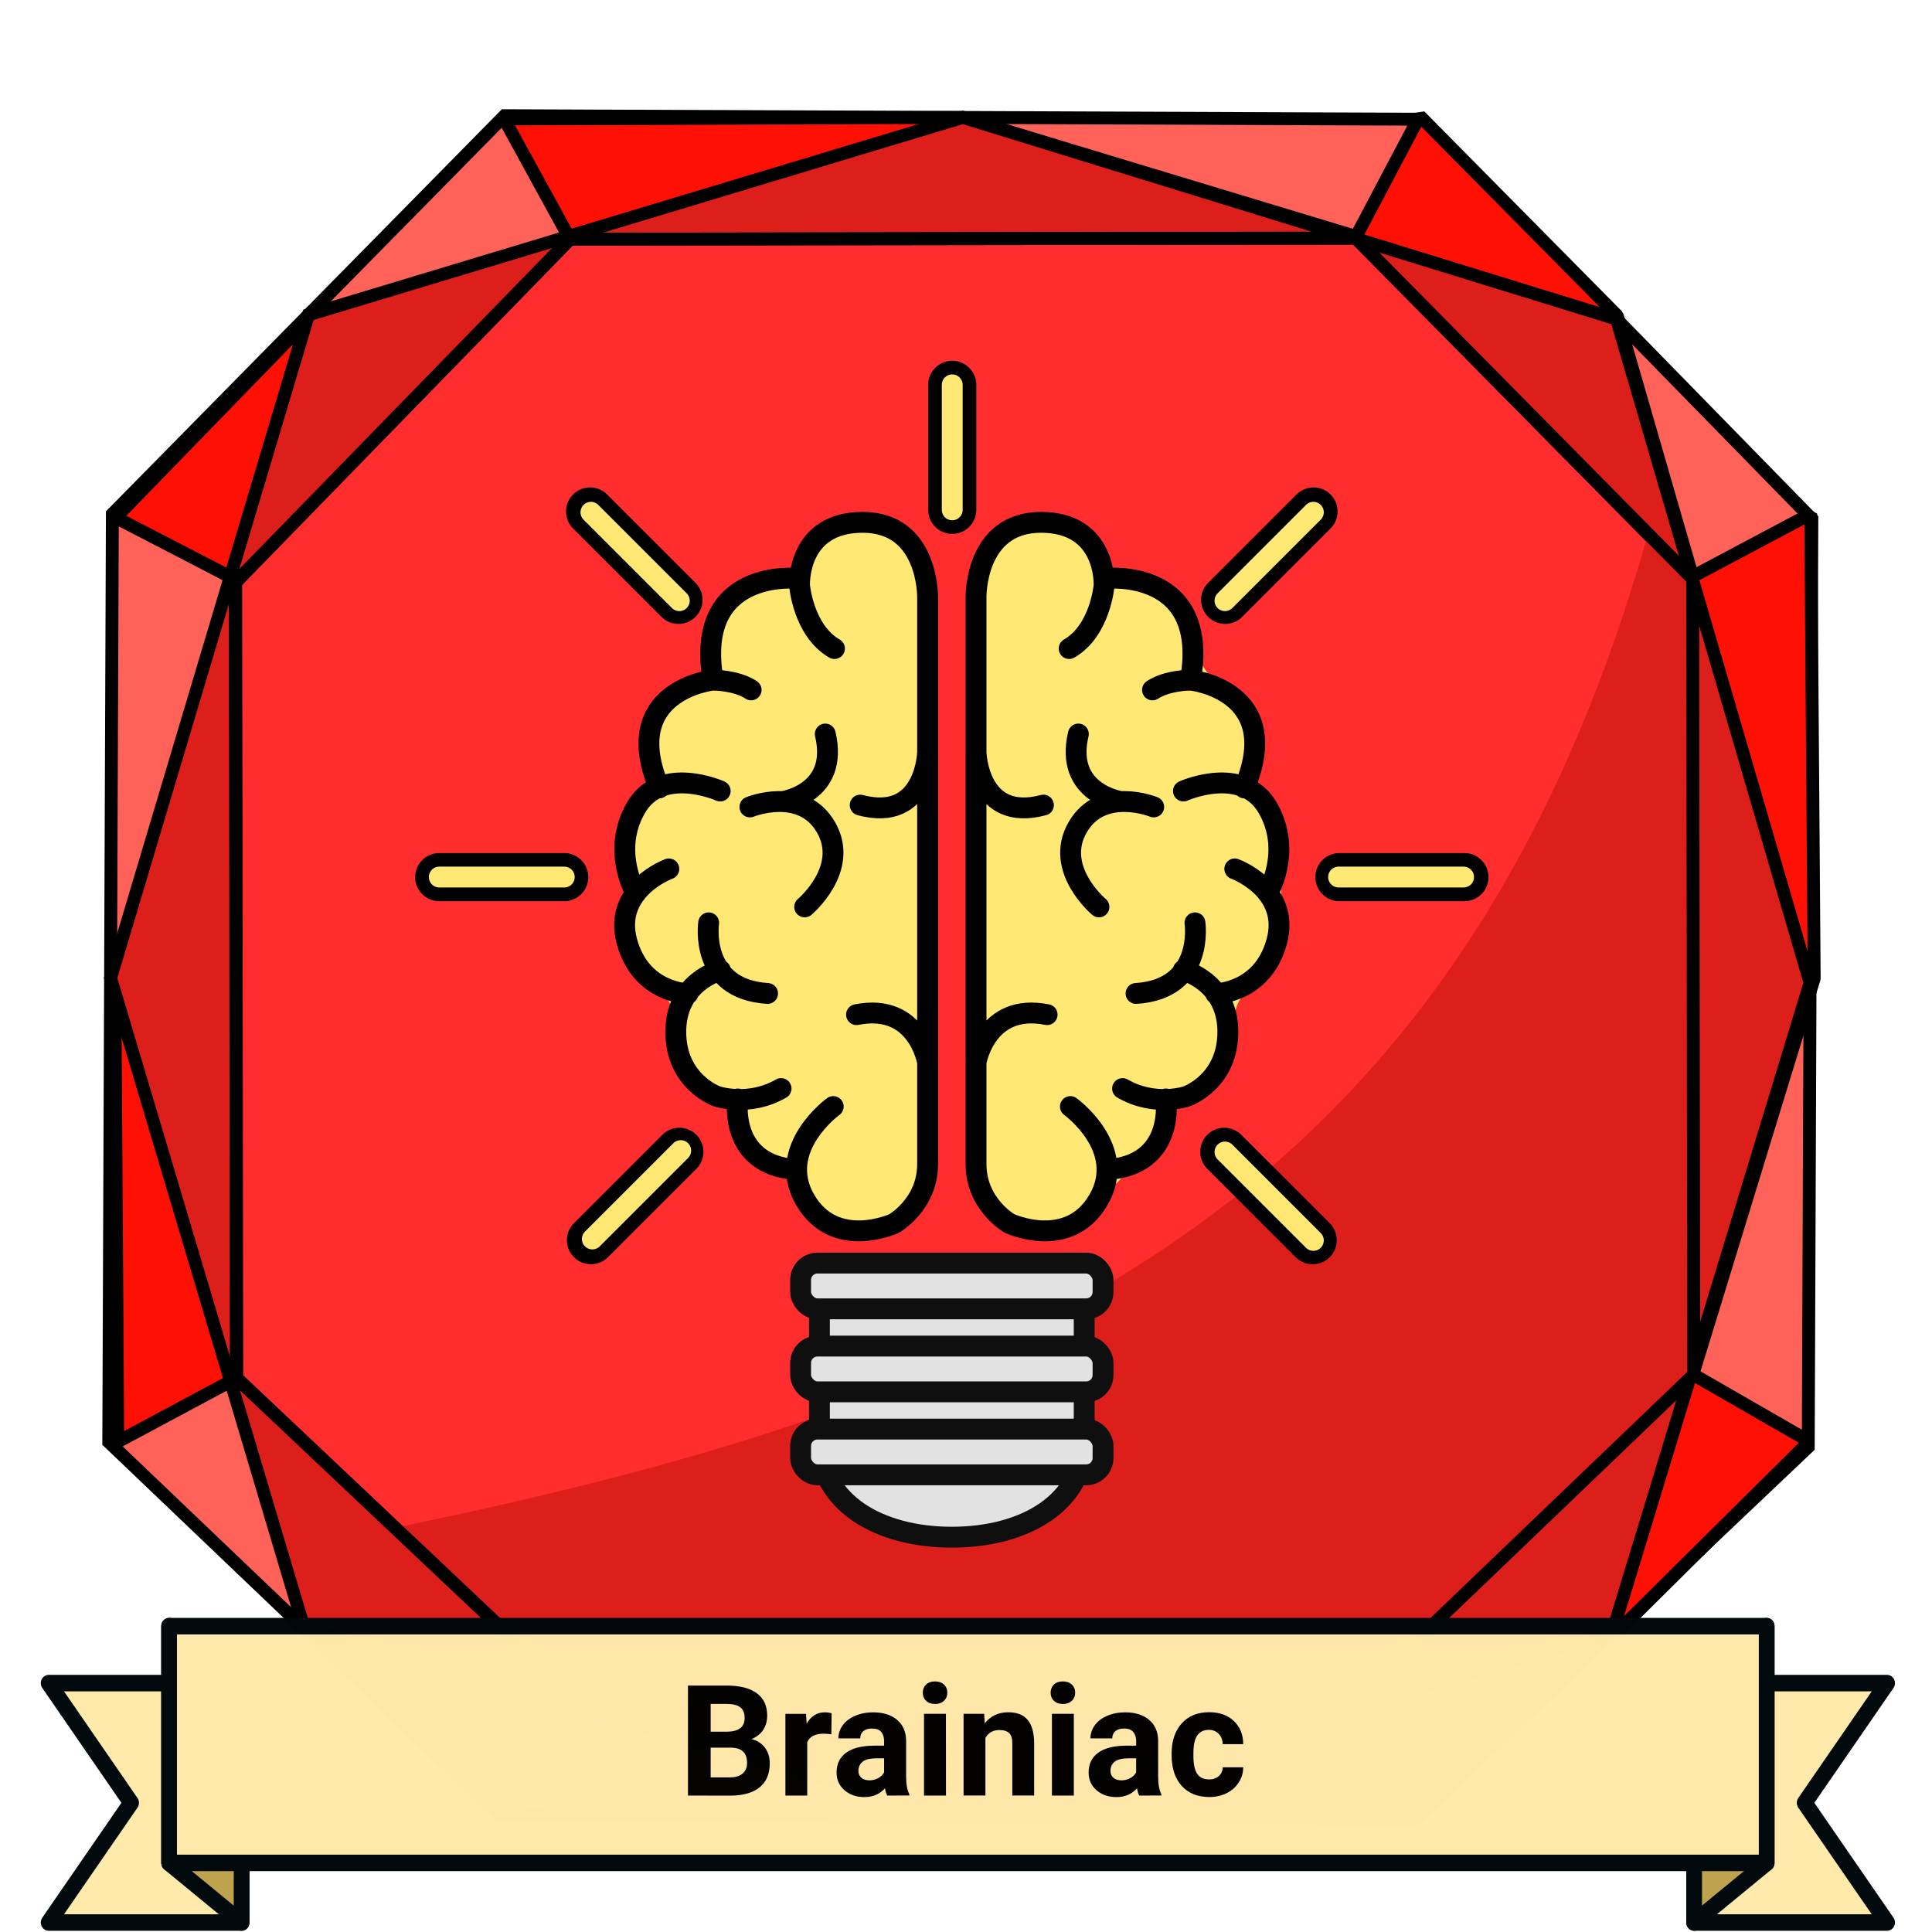 <?xml version="1.0" encoding="UTF-8" standalone="no"?>
<svg xmlns:osb="http://www.openswatchbook.org/uri/2009/osb" xmlns:dc="http://purl.org/dc/elements/1.1/" xmlns:cc="http://creativecommons.org/ns#" xmlns:rdf="http://www.w3.org/1999/02/22-rdf-syntax-ns#" xmlns:svg="http://www.w3.org/2000/svg" xmlns="http://www.w3.org/2000/svg" xmlns:xlink="http://www.w3.org/1999/xlink" xmlns:sodipodi="http://sodipodi.sourceforge.net/DTD/sodipodi-0.dtd" xmlns:inkscape="http://www.inkscape.org/namespaces/inkscape" width="120" height="120" viewBox="0 0 31.75 31.75" version="4.1.4" id="BadgeGen" inkscape:version="1.0.1 (3bc2e813f5, 2020-09-07)" sodipodi:docname="BadgeGen_v4.2.svg" style="enable-background:new" inkscape:export-filename="D:\Graphics\BadgesPGC\GPSMaze_NoL_v4.1.4.png" inkscape:export-xdpi="96" inkscape:export-ydpi="96">
  <title id="doctitle">BadgeGen_v4.2</title>
  <defs id="defs31018">
    <linearGradient inkscape:collect="always" id="linearGradient8847">
      <stop style="stop-color:#7a7a7a;stop-opacity:1" offset="0" id="stop8843"/>
      <stop style="stop-color:#ffffff;stop-opacity:1" offset="1" id="stop8845"/>
    </linearGradient>
    <marker inkscape:stockid="DotS" orient="auto" refY="0" refX="0" id="DotS" style="overflow:visible" inkscape:isstock="true">
      <path id="path6587" d="m -2.5,-1 c 0,2.76 -2.24,5 -5,5 -2.76,0 -5,-2.24 -5,-5 0,-2.76 2.24,-5 5,-5 2.76,0 5,2.24 5,5 z" style="fill:#ebe7e4;fill-opacity:1;fill-rule:evenodd;stroke:#705e43;stroke-width:1pt;stroke-opacity:1" transform="matrix(0.2,0,0,0.2,1.48,0.2)" inkscape:connector-curvature="0"/>
    </marker>
    <marker inkscape:stockid="Arrow2Lend" orient="auto" refY="0" refX="0" id="Arrow2Lend" style="overflow:visible" inkscape:isstock="true">
      <path id="path6541" style="fill:#000000;fill-opacity:1;fill-rule:evenodd;stroke:#000000;stroke-width:0.625;stroke-linejoin:round;stroke-opacity:1" d="M 8.719,4.034 -2.207,0.016 8.719,-4.002 c -1.745,2.372 -1.735,5.617 -6e-7,8.035 z" transform="matrix(-1.1,0,0,-1.1,-1.1,0)" inkscape:connector-curvature="0"/>
    </marker>
    <marker inkscape:stockid="Arrow1Lend" orient="auto" refY="0" refX="0" id="Arrow1Lend" style="overflow:visible" inkscape:isstock="true">
      <path id="path6523" d="M 0,0 5,-5 -12.5,0 5,5 Z" style="fill:#000000;fill-opacity:1;fill-rule:evenodd;stroke:#000000;stroke-width:1pt;stroke-opacity:1" transform="matrix(-0.8,0,0,-0.8,-10,0)" inkscape:connector-curvature="0"/>
    </marker>
    <marker inkscape:isstock="true" style="overflow:visible" id="marker6488" refX="0" refY="0" orient="auto" inkscape:stockid="Arrow2Send">
      <path transform="matrix(-0.3,0,0,-0.3,0.69,0)" d="M 8.719,4.034 -2.207,0.016 8.719,-4.002 c -1.745,2.372 -1.735,5.617 -6e-7,8.035 z" style="fill:#000000;fill-opacity:1;fill-rule:evenodd;stroke:#000000;stroke-width:0.625;stroke-linejoin:round;stroke-opacity:1" id="path6486" inkscape:connector-curvature="0"/>
    </marker>
    <linearGradient inkscape:collect="always" id="linearGradient2122">
      <stop style="stop-color:#648990;stop-opacity:1" offset="0" id="stop2118"/>
      <stop style="stop-color:#a3c7cd;stop-opacity:1" offset="1" id="stop2120"/>
    </linearGradient>
    <path style="fill:none;stroke:none;stroke-width:0.168;stroke-linecap:butt;stroke-linejoin:miter;stroke-miterlimit:4;stroke-dasharray:none;stroke-opacity:1" d="m -113.657,-389.316 c 0,0 26.398,-10.465 54.26,-0.098" id="path3194-0-2-59" inkscape:connector-curvature="0" sodipodi:nodetypes="cc" inkscape:export-xdpi="96" inkscape:export-ydpi="96"/>
    <path style="fill:none;stroke:none;stroke-width:0.168;stroke-linecap:butt;stroke-linejoin:miter;stroke-miterlimit:4;stroke-dasharray:none;stroke-opacity:1" d="m -113.657,-389.316 c 0,0 26.398,-10.465 54.26,-0.098" id="path3194-0-2-59-4" inkscape:connector-curvature="0" sodipodi:nodetypes="cc" inkscape:export-xdpi="96" inkscape:export-ydpi="96"/>
    <linearGradient id="linearGradient1346" osb:paint="gradient">
      <stop style="stop-color:#ffffff;stop-opacity:1" offset="0" id="stop1342"/>
      <stop style="stop-color:#d6d6d6;stop-opacity:1" offset="1" id="stop1344"/>
    </linearGradient>
    <linearGradient id="linearGradient829" osb:paint="gradient">
      <stop style="stop-color:#fdd573;stop-opacity:1" offset="0" id="stop825"/>
      <stop style="stop-color:#fbc231;stop-opacity:1" offset="1" id="stop827"/>
    </linearGradient>
    <linearGradient osb:paint="gradient" id="linearGradient925">
      <stop id="stop921" offset="0" style="stop-color:#f7f7f7;stop-opacity:1"/>
      <stop id="stop923" offset="1" style="stop-color:#a9a9a9;stop-opacity:1"/>
    </linearGradient>
    <linearGradient id="linearGradient1397" osb:paint="gradient">
      <stop style="stop-color:#e19b7f;stop-opacity:1" offset="0" id="stop1393"/>
      <stop style="stop-color:#c16d44;stop-opacity:1" offset="1" id="stop1395"/>
    </linearGradient>
    <linearGradient inkscape:collect="always" xlink:href="#linearGradient2122" id="linearGradient2124" x1="18.264" y1="228.881" x2="43.682" y2="235.985" gradientUnits="userSpaceOnUse"/>
    <marker inkscape:stockid="Arrow2Send" orient="auto" refY="0" refX="0" id="Arrow2Send-3" style="overflow:visible" inkscape:isstock="true">
      <path inkscape:connector-curvature="0" id="path2562-0" style="fill:#000000;fill-opacity:1;fill-rule:evenodd;stroke:#000000;stroke-width:0.625;stroke-linejoin:round;stroke-opacity:1" d="M 8.719,4.034 -2.207,0.016 8.719,-4.002 c -1.745,2.372 -1.735,5.617 -6e-7,8.035 z" transform="matrix(-0.3,0,0,-0.3,0.69,0)"/>
    </marker>
    <linearGradient inkscape:collect="always" xlink:href="#linearGradient8847" id="linearGradient8849" x1="36.056" y1="258.339" x2="35.173" y2="256.34" gradientUnits="userSpaceOnUse"/>
    <linearGradient inkscape:collect="always" xlink:href="#linearGradient8847" id="linearGradient8857" x1="27.45" y1="258.363" x2="26.603" y2="256.34" gradientUnits="userSpaceOnUse"/>
    <linearGradient inkscape:collect="always" xlink:href="#linearGradient8847" id="linearGradient8859" x1="29.19" y1="258.304" x2="28.331" y2="256.328" gradientUnits="userSpaceOnUse"/>
    <linearGradient inkscape:collect="always" xlink:href="#linearGradient8847" id="linearGradient8861" x1="30.906" y1="258.328" x2="30.047" y2="256.34" gradientUnits="userSpaceOnUse"/>
    <linearGradient inkscape:collect="always" xlink:href="#linearGradient8847" id="linearGradient8863" x1="32.611" y1="258.339" x2="31.752" y2="256.34" gradientUnits="userSpaceOnUse"/>
    <linearGradient inkscape:collect="always" xlink:href="#linearGradient8847" id="linearGradient8865" x1="34.339" y1="258.328" x2="33.469" y2="256.34" gradientUnits="userSpaceOnUse"/>
  </defs>
  <sodipodi:namedview id="base" pagecolor="#ffffff" bordercolor="#666666" borderopacity="1.0" inkscape:pageopacity="0" inkscape:pageshadow="2" inkscape:zoom="0.70710678" inkscape:cx="-715.00021" inkscape:cy="253.11541" inkscape:document-units="px" inkscape:current-layer="layer-TheRuggedCacher" showgrid="false" showborder="true" units="px" inkscape:window-width="1920" inkscape:window-height="1017" inkscape:window-x="1912" inkscape:window-y="592" inkscape:window-maximized="1" inkscape:snap-global="false" fit-margin-top="0" fit-margin-left="0" fit-margin-right="0" fit-margin-bottom="0" showguides="false" inkscape:showpageshadow="false" inkscape:document-rotation="0"/>
  <g inkscape:label="layer-BadgeBase" inkscape:groupmode="layer" id="layer-BadgeBase" style="display:inline" transform="translate(-16.356,-249.181)">
    
    
    
    <g inkscape:groupmode="layer" id="layer-ruby" inkscape:label="layer-Ruby" style="">
      <g id="base-Ruby" transform="matrix(0.253,0,0,0.253,94.997,217.281)" style="display:inline;stroke-width:1.569;stroke-miterlimit:4;stroke-dasharray:none" inkscape:label="base-Ruby" inkscape:groupmode="layer">
        <path inkscape:connector-curvature="0" d="m -274.112,236.134 -4.269,7.856 m 55.318,-7.659 4.223,7.889 m 17.608,-28.591 7.855,4.445 m 0.234,-60.281 -7.888,4.153 m -17.488,-30.117 -4.269,7.856 m -55.272,-8.085 4.223,7.889 m -29.698,17.984 7.856,4.199 m -8.091,56.083 7.89,-4.399 m 94.647,0.275 -21.831,20.702 -51.049,-0.196 -21.767,-20.781 0.201,-51.684 21.841,-22.183 51.049,0.196 21.757,22.261 z m 7.855,4.445 -25.462,24.146 -59.541,-0.229 -25.388,-24.237 0.234,-60.281 25.474,-25.873 59.541,0.229 25.376,25.964 z" style="display:inline;fill:#ff6259;fill-opacity:1;stroke:#000000;stroke-width:0.837;stroke-linecap:butt;stroke-linejoin:miter;stroke-miterlimit:4;stroke-dasharray:none;stroke-opacity:1" id="path1606-72"/>
        <path style="display:inline;fill:#ff1004;fill-opacity:1;stroke:#000000;stroke-width:0.837;stroke-linecap:butt;stroke-linejoin:bevel;stroke-miterlimit:4;stroke-dasharray:none;stroke-opacity:1;enable-background:new" d="m -303.376,189.901 7.883,-26.147 -7.828,-4.05 12.573,-12.943 16.918,-5.181 -4.256,-7.769 29.774,-0.093 25.562,7.731 4.135,-7.832 12.827,12.974 4.894,16.949 7.678,-4.08 0.224,30.183 -7.882,25.716 7.567,4.358 -12.311,12.204 -16.902,4.128 3.972,7.818 -29.506,0.233 -25.578,-7.967 -4.158,7.786 -12.789,-11.83 -4.829,-16.518 -7.776,4.165 z" id="path1658-5-9-3-7" inkscape:connector-curvature="0" sodipodi:nodetypes="ccccccccccccccccccccccccc"/>
        <path style="fill:#dc1f1b;fill-opacity:1;stroke:#000000;stroke-width:0.837;stroke-linecap:butt;stroke-linejoin:miter;stroke-miterlimit:4;stroke-dasharray:none;stroke-opacity:1" d="m -303.652,189.614 12.853,-43.078 42.507,-12.823 42.459,13.095 12.572,43.122 -12.847,42.214 -42.501,11.96 -42.465,-12.232 z" id="path1658-8" inkscape:connector-curvature="0"/>
        <g transform="matrix(0.923,0,0,0.923,-23.707,19.373)" style="display:inline;stroke:#000000;stroke-width:0.907;stroke-linejoin:bevel;stroke-miterlimit:4;stroke-dasharray:none;stroke-opacity:1;enable-background:new" id="g4012-7-7">
          <path style="display:inline;fill:#ff2d2e;fill-opacity:1;stroke:#000000;stroke-width:0.907;stroke-linecap:butt;stroke-linejoin:bevel;stroke-miterlimit:4;stroke-dasharray:none;stroke-opacity:1" d="m -294.522,156.604 0.075,55.991 23.699,22.388 55.303,-0.077 23.532,-22.551 -0.075,-55.991 -23.696,-23.992 -55.303,0.077 z" id="path1624-9-5-1-3" inkscape:connector-curvature="0"/>
          <path sodipodi:nodetypes="ccccccc" style="display:inline;fill:#dc1f1b;fill-opacity:1;stroke:none;stroke-width:0.907;stroke-linecap:butt;stroke-linejoin:bevel;stroke-miterlimit:4;stroke-dasharray:none;stroke-opacity:1;enable-background:new" d="m -283.619,223.194 12.899,11.789 55.303,-0.077 23.532,-22.551 -0.075,-55.991 -3.127,-3.223 c -13.341,47.054 -43.849,60.978 -88.532,70.052 z" id="path1624-9-5-8-5-3" inkscape:connector-curvature="0"/>
          <path style="display:inline;fill:none;fill-opacity:1;stroke:#000000;stroke-width:0.907;stroke-linecap:butt;stroke-linejoin:bevel;stroke-miterlimit:4;stroke-dasharray:none;stroke-opacity:1;enable-background:new" d="m -294.494,156.604 0.075,55.991 23.699,22.388 55.303,-0.077 23.532,-22.551 -0.075,-55.991 -23.696,-23.992 -55.303,0.077 z" id="path1624-9-5-8-8-1-8" inkscape:connector-curvature="0"/>
        </g>
      </g>
    </g>
    
    
    
    
    
  </g>
  <g inkscape:groupmode="layer" id="layer-icons" inkscape:label="layer-icons" style="display:inline" transform="translate(-16.356,-249.181)">
    
    
    
    
    
    
    
    
    
    
    
    
    
    
    
    
    
    
    
    
    
    
    
    
    
    
    
    <g inkscape:groupmode="layer" id="layer-TheBrainiac" inkscape:label="layer-TheBrainiac" style="">
      <g id="icon-TheBrainiac" transform="matrix(0.067,0,0,0.067,-35.954,239.533)" style="display:inline;fill:none;fill-opacity:1;stroke:#ffffff;stroke-width:6.976;stroke-miterlimit:4;stroke-dasharray:none;stroke-opacity:1" inkscape:groupmode="layer">
        <g transform="matrix(1.136,0,0,1.136,-161.225,-0.672)" id="g6365" style="fill:#ffe974;fill-opacity:1;stroke:#000000;stroke-width:4.504;stroke-miterlimit:4;stroke-dasharray:none;stroke-opacity:1">
          <g id="g6321" transform="translate(0,-1.964)" style="display:inline;fill:#ffe974;fill-opacity:1;stroke:#000000;stroke-width:4.504;stroke-miterlimit:4;stroke-dasharray:none;stroke-opacity:1">
            <path style="opacity:1;fill:#ffe974;fill-opacity:1;fill-rule:evenodd;stroke:none;stroke-width:1.144;stroke-linecap:round;stroke-linejoin:bevel;stroke-miterlimit:4;stroke-dasharray:none;stroke-dashoffset:0;stroke-opacity:1;paint-order:markers fill stroke" d="M 54.361,60.448 C 52.978,58.549 54.204,58.953 51.992,57.139 51.392,56.731 50.301,55.45 50.205,54.625 49.697,52.352 49.773,52.333 48.962,51.638 48.339,51.186 47.729,50.137 47.552,49.294 47.234,46.91 47.227,46.384 47.401,44.136 c 0.442,-3.531 2.403,-3.755 1.573,-5.5 -0.195,-1.24 0.553,-2.707 1.622,-3.288 1.012,-1.48 1.167,-1.403 1.675,-3.19 0.009,-1.667 0.899,-2.368 2.829,-2.792 2.639,0.188 0.843,-5.259 7.637,-2.539 1.732,2.266 0.859,12.924 1.065,16.249 0.402,7.948 -0.283,12.456 -0.236,15.594 0.106,2.193 0.23,5.99 -3.457,6.063 -2.646,-0.382 -4.682,-3.769 -5.748,-4.284 z" id="path1933" inkscape:connector-curvature="0" transform="matrix(3.936,0,0,3.936,778.486,139.74)" sodipodi:nodetypes="ccccccccccccccc"/>
            <path inkscape:connector-curvature="0" d="m 998.178,302.387 c 0,0 12.252,-1.751 9.209,-14.583 m -16.272,15.743 c 0,0 11.243,-4.582 16.43,4.402 5.187,8.984 -4.604,17.182 -4.604,17.182 m -20.73,3.44 c 0,0 -2.152,14.312 12.722,15.248 m -6.445,22.778 c 0,0 -2.152,14.312 12.722,15.248 m -16.464,-43.03 c 0,0 -9.635,2.432 -9.635,13.283 0,10.851 8.887,13.938 8.887,13.938 0,0 6.868,2.344 13.845,-1.684 m -24.228,-47.427 c 0,0 -12.08,4.402 -9.074,15.622 3.006,11.22 13.19,11.319 13.19,11.319 m 6.969,-43.759 c 0,0 -12.779,-5.751 -18.194,3.628 -5.415,9.379 0,18.428 0,18.428 m 16.607,-46.001 c 0,0 -20.439,2.183 -11.576,23.283 m 29.898,-45.244 c 0,0 -22.49,-2.381 -18.256,21.96 0,0 5.027,0 8.202,2.117 m 38.1,13.56 v -33.602 c 0,0 0.265,-16.14 -14.023,-16.14 -14.287,0 -13.626,13.626 -13.626,13.626 0,0 0.808,9.739 7.541,13.626 m 20.108,88.834 v -66.41 c 0,0 -0.38,15.175 -14.552,11.377 m -5.821,65.088 c 0,0 -12.485,9.024 -6.085,20.108 6.399,11.084 19.211,5.148 19.211,5.148 0,0 7.247,-4.089 7.247,-12.821 0,-8.731 0,-21.96 0,-21.96 0,0 -2.117,-12.965 -15.346,-10.319" style="fill:#ffe974;fill-opacity:1;stroke:#000000;stroke-width:4.504;stroke-linecap:round;stroke-linejoin:miter;stroke-miterlimit:4;stroke-dasharray:none;stroke-opacity:1" id="path6275"/>
            <g id="g6314" style="fill:#ffe974;fill-opacity:1;stroke:#000000;stroke-width:10.394;stroke-miterlimit:4;stroke-dasharray:none;stroke-opacity:1">
              <path style="fill:#ffe974;fill-opacity:1;stroke:#000000;stroke-width:10.394;stroke-linecap:round;stroke-linejoin:miter;stroke-miterlimit:4;stroke-dasharray:none;stroke-opacity:1" d="m 956.609,239.751 19.083,19.083" id="path6279" inkscape:connector-curvature="0"/>
              <path style="fill:#ffe974;fill-opacity:1;stroke:#000000;stroke-width:10.394;stroke-linecap:round;stroke-linejoin:miter;stroke-miterlimit:4;stroke-dasharray:none;stroke-opacity:1" d="m 956.796,397.092 19.083,-19.083" id="path6279-5" inkscape:connector-curvature="0"/>
              <path style="fill:#ffe974;fill-opacity:1;stroke:#000000;stroke-width:10.394;stroke-linecap:round;stroke-linejoin:miter;stroke-miterlimit:4;stroke-dasharray:none;stroke-opacity:1" d="m 924.033,318.702 26.988,3e-5" id="path6279-5-3" inkscape:connector-curvature="0"/>
            </g>
          </g>
          <g transform="matrix(-1,0,0,1,2069.421,-1.964)" id="g6321-1" style="fill:#ffe974;fill-opacity:1;stroke:#000000;stroke-width:4.504;stroke-miterlimit:4;stroke-dasharray:none;stroke-opacity:1">
            <path style="display:inline;opacity:1;fill:#ffe974;fill-opacity:1;fill-rule:evenodd;stroke:none;stroke-width:4.504;stroke-linecap:round;stroke-linejoin:bevel;stroke-miterlimit:4;stroke-dasharray:none;stroke-dashoffset:0;stroke-opacity:1;paint-order:markers fill stroke" d="m 991.451,377.478 c -5.445,-7.472 -0.62,-5.883 -9.324,-13.023 -2.363,-1.606 -6.657,-6.65 -7.038,-9.897 -1.997,-8.947 -1.7,-9.022 -4.89,-11.759 -2.454,-1.778 -4.853,-5.908 -5.55,-9.228 -1.255,-9.382 -1.28,-11.453 -0.597,-20.302 1.74,-13.899 9.458,-14.78 6.192,-21.648 -0.768,-4.88 2.177,-10.654 6.386,-12.944 3.984,-5.828 4.592,-5.524 6.594,-12.556 0.037,-6.562 3.539,-9.32 11.134,-10.991 10.389,0.74 4.85,-21.926 31.594,-11.219 6.817,8.921 2.716,51.99 3.526,65.076 1.584,31.285 -1.98,49.138 -1.796,61.488 0.417,8.633 0.907,23.58 -13.606,23.864 -10.415,-1.503 -18.428,-14.836 -22.625,-16.861 z" id="path1933-8" inkscape:connector-curvature="0" sodipodi:nodetypes="ccccccccccccccc" inkscape:transform-center-x="-0.13756548" inkscape:transform-center-y="0.36684054"/>
            <path inkscape:connector-curvature="0" d="m 998.178,302.387 c 0,0 12.252,-1.751 9.209,-14.583 m -16.272,15.743 c 0,0 11.243,-4.582 16.43,4.402 5.187,8.984 -4.604,17.182 -4.604,17.182 m -20.73,3.44 c 0,0 -2.152,14.312 12.722,15.248 m -6.445,22.778 c 0,0 -2.152,14.312 12.722,15.248 m -16.464,-43.03 c 0,0 -9.635,2.432 -9.635,13.283 0,10.851 8.887,13.938 8.887,13.938 0,0 6.868,2.344 13.845,-1.684 m -24.228,-47.427 c 0,0 -12.08,4.402 -9.074,15.622 3.006,11.22 13.19,11.319 13.19,11.319 m 6.969,-43.759 c 0,0 -12.779,-5.751 -18.194,3.628 -5.415,9.379 0,18.428 0,18.428 m 16.607,-46.001 c 0,0 -20.439,2.183 -11.576,23.283 m 29.898,-45.244 c 0,0 -22.49,-2.381 -18.256,21.96 0,0 5.027,0 8.202,2.117 m 38.1,13.56 v -33.602 c 0,0 0.265,-16.14 -14.023,-16.14 -14.287,0 -13.626,13.626 -13.626,13.626 0,0 0.808,9.739 7.541,13.626 m 20.108,88.834 v -66.41 c 0,0 -0.38,15.175 -14.552,11.377 m -5.821,65.088 c 0,0 -12.485,9.024 -6.085,20.108 6.399,11.084 19.211,5.148 19.211,5.148 0,0 7.247,-4.089 7.247,-12.821 0,-8.731 0,-21.96 0,-21.96 0,0 -2.117,-12.965 -15.346,-10.319" style="fill:#ffe974;fill-opacity:1;stroke:#000000;stroke-width:4.504;stroke-linecap:round;stroke-linejoin:miter;stroke-miterlimit:4;stroke-dasharray:none;stroke-opacity:1" id="path6275-4"/>
            <g id="g6314-2" style="fill:#ffe974;fill-opacity:1;stroke:#000000;stroke-width:10.394;stroke-miterlimit:4;stroke-dasharray:none;stroke-opacity:1">
              <path style="fill:#ffe974;fill-opacity:1;stroke:#000000;stroke-width:10.394;stroke-linecap:round;stroke-linejoin:miter;stroke-miterlimit:4;stroke-dasharray:none;stroke-opacity:1" d="m 956.609,239.751 19.083,19.083" id="path6279-2" inkscape:connector-curvature="0"/>
              <path style="fill:#ffe974;fill-opacity:1;stroke:#000000;stroke-width:10.394;stroke-linecap:round;stroke-linejoin:miter;stroke-miterlimit:4;stroke-dasharray:none;stroke-opacity:1" d="m 956.796,397.092 19.083,-19.083" id="path6279-5-1" inkscape:connector-curvature="0"/>
              <path style="fill:#ffe974;fill-opacity:1;stroke:#000000;stroke-width:10.394;stroke-linecap:round;stroke-linejoin:miter;stroke-miterlimit:4;stroke-dasharray:none;stroke-opacity:1" d="m 924.033,318.702 26.988,3e-5" id="path6279-5-3-9" inkscape:connector-curvature="0"/>
            </g>
          </g>
        </g>
        <g transform="matrix(1.136,0,0,1.136,-160.887,-9.088)" id="g6419" style="fill:none;fill-opacity:1;stroke:#0f0f0f;stroke-width:4.504;stroke-miterlimit:4;stroke-dasharray:none;stroke-opacity:1">
          <path id="path11300-2-8-9-9-7" d="m 1034.412,466.664 c -15.786,-1.4e-4 -28.584,-7.494 -28.584,-20.958 v -34.468 h 57.17 v 34.468 c -5e-4,13.464 -12.799,20.958 -28.586,20.958 z" style="opacity:1;fill:#e2e2e2;fill-opacity:1;fill-rule:evenodd;stroke:#0f0f0f;stroke-width:4.504;stroke-linecap:round;stroke-linejoin:round;stroke-miterlimit:4;stroke-dasharray:none;stroke-opacity:1" inkscape:connector-curvature="0" sodipodi:nodetypes="cccccc"/>
          <rect rx="3.642" y="425.402" x="1001.762" height="9.881" width="65.302" id="rect2255-3-4" style="opacity:1;fill:#e2e2e2;fill-opacity:1;fill-rule:evenodd;stroke:#0f0f0f;stroke-width:4.504;stroke-linecap:round;stroke-linejoin:round;stroke-miterlimit:4;stroke-dasharray:none;stroke-opacity:1"/>
          <rect rx="3.642" y="443.321" x="1001.762" height="9.881" width="65.302" id="rect2255-3-4-2" style="opacity:1;fill:#e2e2e2;fill-opacity:1;fill-rule:evenodd;stroke:#0f0f0f;stroke-width:4.504;stroke-linecap:round;stroke-linejoin:round;stroke-miterlimit:4;stroke-dasharray:none;stroke-opacity:1"/>
          <rect rx="3.642" y="407.482" x="1001.762" height="9.881" width="65.302" id="rect2255-3-4-0" style="opacity:1;fill:#e2e2e2;fill-opacity:1;fill-rule:evenodd;stroke:#0f0f0f;stroke-width:4.504;stroke-linecap:round;stroke-linejoin:round;stroke-miterlimit:4;stroke-dasharray:none;stroke-opacity:1"/>
        </g>
        <g id="g2416">
          <path inkscape:connector-curvature="0" id="path6279-5-3-9-4" d="M 1014.308,269.053 V 238.392" style="fill:none;fill-opacity:1;stroke:#000000;stroke-width:11.809;stroke-linecap:round;stroke-linejoin:miter;stroke-miterlimit:4;stroke-dasharray:none;stroke-opacity:1"/>
          <path inkscape:connector-curvature="0" id="path6279-5-3-9-4-2" d="M 1014.308,269.053 V 238.392" style="display:inline;fill:none;fill-opacity:1;stroke:#ffe974;stroke-width:5.117;stroke-linecap:round;stroke-linejoin:miter;stroke-miterlimit:4;stroke-dasharray:none;stroke-opacity:1;enable-background:new"/>
          <path inkscape:connector-curvature="0" id="path6279-5-3-9-4-2-9" d="m 1102.887,448.245 -21.68,-21.68" style="display:inline;fill:none;fill-opacity:1;stroke:#ffe974;stroke-width:5.117;stroke-linecap:round;stroke-linejoin:miter;stroke-miterlimit:4;stroke-dasharray:none;stroke-opacity:1;enable-background:new"/>
          <path inkscape:connector-curvature="0" id="path6279-5-3-9-4-2-6" d="m 947.367,291.334 -21.68,-21.68" style="display:inline;fill:none;fill-opacity:1;stroke:#ffe974;stroke-width:5.117;stroke-linecap:round;stroke-linejoin:miter;stroke-miterlimit:4;stroke-dasharray:none;stroke-opacity:1;enable-background:new"/>
          <path inkscape:connector-curvature="0" id="path6279-5-3-9-4-2-4" d="m 1139.733,359.123 h -30.66" style="display:inline;fill:none;fill-opacity:1;stroke:#ffe974;stroke-width:5.117;stroke-linecap:round;stroke-linejoin:miter;stroke-miterlimit:4;stroke-dasharray:none;stroke-opacity:1;enable-background:new"/>
          <path inkscape:connector-curvature="0" id="path6279-5-3-9-4-2-7" d="M 919.153,359.123 H 888.492" style="display:inline;fill:none;fill-opacity:1;stroke:#ffe974;stroke-width:5.117;stroke-linecap:round;stroke-linejoin:miter;stroke-miterlimit:4;stroke-dasharray:none;stroke-opacity:1;enable-background:new"/>
          <path inkscape:connector-curvature="0" id="path6279-5-3-9-4-2-3" d="m 1102.887,269.653 -21.68,21.68" style="display:inline;fill:none;fill-opacity:1;stroke:#ffe974;stroke-width:5.117;stroke-linecap:round;stroke-linejoin:miter;stroke-miterlimit:4;stroke-dasharray:none;stroke-opacity:1;enable-background:new"/>
          <path inkscape:connector-curvature="0" id="path6279-5-3-9-4-2-0" d="m 947.715,426.217 -21.68,21.68" style="display:inline;fill:none;fill-opacity:1;stroke:#ffe974;stroke-width:5.117;stroke-linecap:round;stroke-linejoin:miter;stroke-miterlimit:4;stroke-dasharray:none;stroke-opacity:1;enable-background:new"/>
        </g>
      </g>
    </g>
    
    
    
    
    
    
    
    
    
    
    
    
    
    
    
    
    
  </g>
  
  <g inkscape:groupmode="layer" id="layer-addon-topleft" inkscape:label="layer-addon-topleft" style="" transform="translate(-16.356,-249.181)">
    
    
    
    
    
    
    
    
    
    
    
    
    
    
    
    
  </g>
  <g inkscape:groupmode="layer" id="layer-addon-midleft" inkscape:label="layer-addon-midleft" style="" transform="translate(-16.356,-249.181)">
    
    
    
    
    
    
    
    
    
    
    
    
    
    
    
    
  </g>
  <g inkscape:groupmode="layer" id="layer-addon-bottomleft" inkscape:label="layer-addon-bottomleft" style="" transform="translate(-16.356,-249.181)">
    
    
    
    
    
    
    
    
    
    
    
    
    
    
    
    
  </g>
  <g inkscape:groupmode="layer" id="layer-addon-topright" inkscape:label="layer-addon-topright" style="" transform="translate(-16.356,-249.181)">
    
    
    
    
    
    
    
    
    
    
    
    
    
    
    
    
  </g>
  <g inkscape:groupmode="layer" id="layer-addon-midright" inkscape:label="layer-addon-midright" style="" transform="translate(-16.356,-249.181)">
    
    
    
    
    
    
    
    
    
    
    
    
    
    
    
    
  </g>
  <g inkscape:groupmode="layer" id="layer-addon-bottomright" inkscape:label="layer-addon-bottomright" style="" transform="translate(-16.356,-249.181)">
    
    
    
    
    
    
    
    
    
    
    
    
    
    
    
    
  </g>
  <g inkscape:groupmode="layer" id="layer-ribbon" inkscape:label="layer-ribbon" style="display:inline;opacity:0.99" transform="translate(-16.356,-249.181)">
    <g id="layer-ribbon-base" transform="matrix(0.478,0,0,0.502,86.398,149.217)" style="stroke:#00080b;stroke-width:0.54;stroke-miterlimit:4;stroke-dasharray:none;stroke-opacity:1" inkscape:groupmode="layer">
      <g id="g1029" style="display:inline;stroke:#00080b;stroke-width:0.54;stroke-miterlimit:4;stroke-dasharray:none;stroke-opacity:1" transform="translate(0,2.1814158e-6)">
        <g id="g999" style="stroke:#00080b;stroke-width:0.54;stroke-miterlimit:4;stroke-dasharray:none;stroke-opacity:1">
          <path sodipodi:nodetypes="cccccc" inkscape:connector-curvature="0" id="rect926-0" d="m -144.859,254.231 h 6.634 v 7.837 h -6.634 l 2.835,-3.918 z" style="opacity:1;fill:#ffe9aa;fill-opacity:1;fill-rule:evenodd;stroke:#00080b;stroke-width:0.54;stroke-linecap:butt;stroke-linejoin:round;stroke-miterlimit:4;stroke-dasharray:none;stroke-dashoffset:0;stroke-opacity:1;paint-order:normal"/>
          <path inkscape:connector-curvature="0" id="path978" d="m -138.225,262.068 -2.493,-1.951 v -7.751 l 2.493,1.865 z" style="fill:#bea14d;fill-opacity:1;stroke:#00080b;stroke-width:0.54;stroke-linecap:butt;stroke-linejoin:round;stroke-miterlimit:4;stroke-dasharray:none;stroke-opacity:1"/>
        </g>
        <g transform="matrix(-1,0,0,1,-226.511,7.7148434e-7)" id="g999-6" style="stroke:#00080b;stroke-width:0.54;stroke-miterlimit:4;stroke-dasharray:none;stroke-opacity:1">
          <path sodipodi:nodetypes="cccccc" inkscape:connector-curvature="0" id="rect926-0-8" d="m -144.859,254.231 h 6.634 v 7.837 h -6.634 l 2.835,-3.918 z" style="opacity:1;fill:#ffe9aa;fill-opacity:1;fill-rule:evenodd;stroke:#00080b;stroke-width:0.54;stroke-linecap:butt;stroke-linejoin:round;stroke-miterlimit:4;stroke-dasharray:none;stroke-dashoffset:0;stroke-opacity:1;paint-order:normal"/>
          <path inkscape:connector-curvature="0" id="path978-7" d="m -138.225,262.068 -2.493,-1.951 v -7.751 l 2.493,1.865 z" style="fill:#bea14d;fill-opacity:1;stroke:#00080b;stroke-width:0.54;stroke-linecap:butt;stroke-linejoin:round;stroke-miterlimit:4;stroke-dasharray:none;stroke-opacity:1"/>
        </g>
      </g>
      <rect y="252.366" x="-140.717" height="7.751" width="54.924" id="rect926" style="opacity:1;fill:#ffe9aa;fill-opacity:1;fill-rule:evenodd;stroke:#00080b;stroke-width:0.54;stroke-linecap:butt;stroke-linejoin:round;stroke-miterlimit:4;stroke-dasharray:none;stroke-dashoffset:0;stroke-opacity:1;paint-order:normal"/>
    </g>
    
    <g inkscape:groupmode="layer" id="layer-ribbontext" style="display:inline">
      
      
      
      
      
      <g aria-label="Brainiac" style="font-style:normal;font-weight:normal;font-size:2.543px;line-height:1.25;font-family:sans-serif;letter-spacing:0px;word-spacing:0px;opacity:0.99;fill:#000000;fill-opacity:1;stroke:none;stroke-width:0.139;enable-background:new" id="ribbon-text-TheBrainiac">
        <path d="m 27.662,278.689 v -1.808 h 0.633 q 0.329,0 0.499,0.127 0.17,0.125 0.17,0.369 0,0.133 -0.068,0.235 -0.068,0.101 -0.19,0.148 0.139,0.035 0.219,0.14 0.081,0.106 0.081,0.258 0,0.261 -0.166,0.395 -0.166,0.134 -0.474,0.137 z m 0.373,-0.787 v 0.488 h 0.319 q 0.132,0 0.205,-0.062 0.074,-0.063 0.074,-0.174 0,-0.248 -0.257,-0.252 z m 0,-0.263 h 0.276 q 0.282,-0.005 0.282,-0.225 0,-0.123 -0.072,-0.176 -0.071,-0.055 -0.225,-0.055 h -0.261 z" style="font-style:normal;font-variant:normal;font-weight:bold;font-stretch:normal;font-family:Roboto;-inkscape-font-specification:'Roboto Bold';text-align:center;text-anchor:middle;fill:#000000;fill-opacity:1;stroke-width:0.139" id="path2704" inkscape:connector-curvature="0"/>
        <path d="m 30.018,277.682 q -0.073,-0.01 -0.129,-0.01 -0.204,0 -0.267,0.138 v 0.879 h -0.359 v -1.343 h 0.339 l 0.01,0.16 q 0.108,-0.185 0.299,-0.185 0.06,0 0.112,0.016 z" style="font-style:normal;font-variant:normal;font-weight:bold;font-stretch:normal;font-family:Roboto;-inkscape-font-specification:'Roboto Bold';text-align:center;text-anchor:middle;fill:#000000;fill-opacity:1;stroke-width:0.139" id="path2706" inkscape:connector-curvature="0"/>
        <path d="m 30.936,278.689 q -0.025,-0.048 -0.036,-0.12 -0.13,0.145 -0.339,0.145 -0.197,0 -0.328,-0.114 -0.129,-0.114 -0.129,-0.288 0,-0.214 0.158,-0.328 0.159,-0.114 0.458,-0.115 h 0.165 v -0.077 q 0,-0.093 -0.048,-0.149 -0.047,-0.056 -0.15,-0.056 -0.091,0 -0.143,0.043 -0.051,0.043 -0.051,0.119 h -0.359 q 0,-0.117 0.072,-0.216 0.072,-0.099 0.204,-0.155 0.132,-0.057 0.296,-0.057 0.248,0 0.394,0.125 0.147,0.124 0.147,0.35 v 0.582 q 0.001,0.191 0.053,0.289 v 0.021 z m -0.297,-0.25 q 0.079,0 0.147,-0.035 0.067,-0.036 0.099,-0.096 v -0.231 h -0.134 q -0.269,0 -0.287,0.186 l -0.001,0.021 q 0,0.067 0.047,0.111 0.047,0.043 0.129,0.043 z" style="font-style:normal;font-variant:normal;font-weight:bold;font-stretch:normal;font-family:Roboto;-inkscape-font-specification:'Roboto Bold';text-align:center;text-anchor:middle;fill:#000000;fill-opacity:1;stroke-width:0.139" id="path2708" inkscape:connector-curvature="0"/>
        <path d="M 31.902,278.689 H 31.541 V 277.345 h 0.36 z m -0.381,-1.691 q 0,-0.081 0.053,-0.133 0.055,-0.052 0.148,-0.052 0.092,0 0.147,0.052 0.055,0.052 0.055,0.133 0,0.082 -0.056,0.134 -0.055,0.052 -0.145,0.052 -0.091,0 -0.147,-0.052 -0.055,-0.052 -0.055,-0.134 z" style="font-style:normal;font-variant:normal;font-weight:bold;font-stretch:normal;font-family:Roboto;-inkscape-font-specification:'Roboto Bold';text-align:center;text-anchor:middle;fill:#000000;fill-opacity:1;stroke-width:0.139" id="path2710" inkscape:connector-curvature="0"/>
        <path d="m 32.529,277.345 0.011,0.155 q 0.144,-0.18 0.386,-0.18 0.214,0 0.318,0.125 0.104,0.125 0.107,0.375 v 0.868 h -0.359 v -0.859 q 0,-0.114 -0.05,-0.165 -0.05,-0.052 -0.165,-0.052 -0.151,0 -0.227,0.129 v 0.947 h -0.359 V 277.345 Z" style="font-style:normal;font-variant:normal;font-weight:bold;font-stretch:normal;font-family:Roboto;-inkscape-font-specification:'Roboto Bold';text-align:center;text-anchor:middle;fill:#000000;fill-opacity:1;stroke-width:0.139" id="path2712" inkscape:connector-curvature="0"/>
        <path d="M 34.003,278.689 H 33.643 V 277.345 h 0.36 z m -0.381,-1.691 q 0,-0.081 0.053,-0.133 0.055,-0.052 0.148,-0.052 0.092,0 0.147,0.052 0.055,0.052 0.055,0.133 0,0.082 -0.056,0.134 -0.055,0.052 -0.145,0.052 -0.091,0 -0.147,-0.052 -0.055,-0.052 -0.055,-0.134 z" style="font-style:normal;font-variant:normal;font-weight:bold;font-stretch:normal;font-family:Roboto;-inkscape-font-specification:'Roboto Bold';text-align:center;text-anchor:middle;fill:#000000;fill-opacity:1;stroke-width:0.139" id="path2714" inkscape:connector-curvature="0"/>
        <path d="m 35.078,278.689 q -0.025,-0.048 -0.036,-0.12 -0.13,0.145 -0.339,0.145 -0.197,0 -0.328,-0.114 -0.129,-0.114 -0.129,-0.288 0,-0.214 0.158,-0.328 0.159,-0.114 0.458,-0.115 h 0.165 v -0.077 q 0,-0.093 -0.048,-0.149 -0.047,-0.056 -0.15,-0.056 -0.091,0 -0.143,0.043 -0.051,0.043 -0.051,0.119 h -0.359 q 0,-0.117 0.072,-0.216 0.072,-0.099 0.204,-0.155 0.132,-0.057 0.296,-0.057 0.248,0 0.394,0.125 0.147,0.124 0.147,0.35 v 0.582 q 0.001,0.191 0.053,0.289 v 0.021 z m -0.297,-0.25 q 0.079,0 0.147,-0.035 0.067,-0.036 0.099,-0.096 v -0.231 h -0.134 q -0.269,0 -0.287,0.186 l -0.001,0.021 q 0,0.067 0.047,0.111 0.047,0.043 0.129,0.043 z" style="font-style:normal;font-variant:normal;font-weight:bold;font-stretch:normal;font-family:Roboto;-inkscape-font-specification:'Roboto Bold';text-align:center;text-anchor:middle;fill:#000000;fill-opacity:1;stroke-width:0.139" id="path2716" inkscape:connector-curvature="0"/>
        <path d="m 36.224,278.424 q 0.099,0 0.161,-0.055 0.062,-0.055 0.065,-0.145 h 0.337 q -0.001,0.137 -0.075,0.251 -0.073,0.113 -0.201,0.176 -0.127,0.062 -0.281,0.062 -0.288,0 -0.454,-0.183 -0.166,-0.184 -0.166,-0.507 v -0.024 q 0,-0.31 0.165,-0.495 0.165,-0.185 0.453,-0.185 0.252,0 0.404,0.144 0.153,0.143 0.155,0.381 h -0.337 q -0.003,-0.104 -0.065,-0.169 -0.062,-0.066 -0.164,-0.066 -0.125,0 -0.19,0.092 -0.063,0.091 -0.063,0.296 v 0.037 q 0,0.207 0.063,0.298 0.063,0.091 0.192,0.091 z" style="font-style:normal;font-variant:normal;font-weight:bold;font-stretch:normal;font-family:Roboto;-inkscape-font-specification:'Roboto Bold';text-align:center;text-anchor:middle;fill:#000000;fill-opacity:1;stroke-width:0.139" id="path2718" inkscape:connector-curvature="0"/>
      </g>
      
      
      
      
      
      
      
      
      
      
      
      
      
      
      
      
      
      
      
      
      
      
      
      
      
      
      
      
      
      
      
      
      
      
      
      
      
      
      
    </g>
  </g>
</svg>
